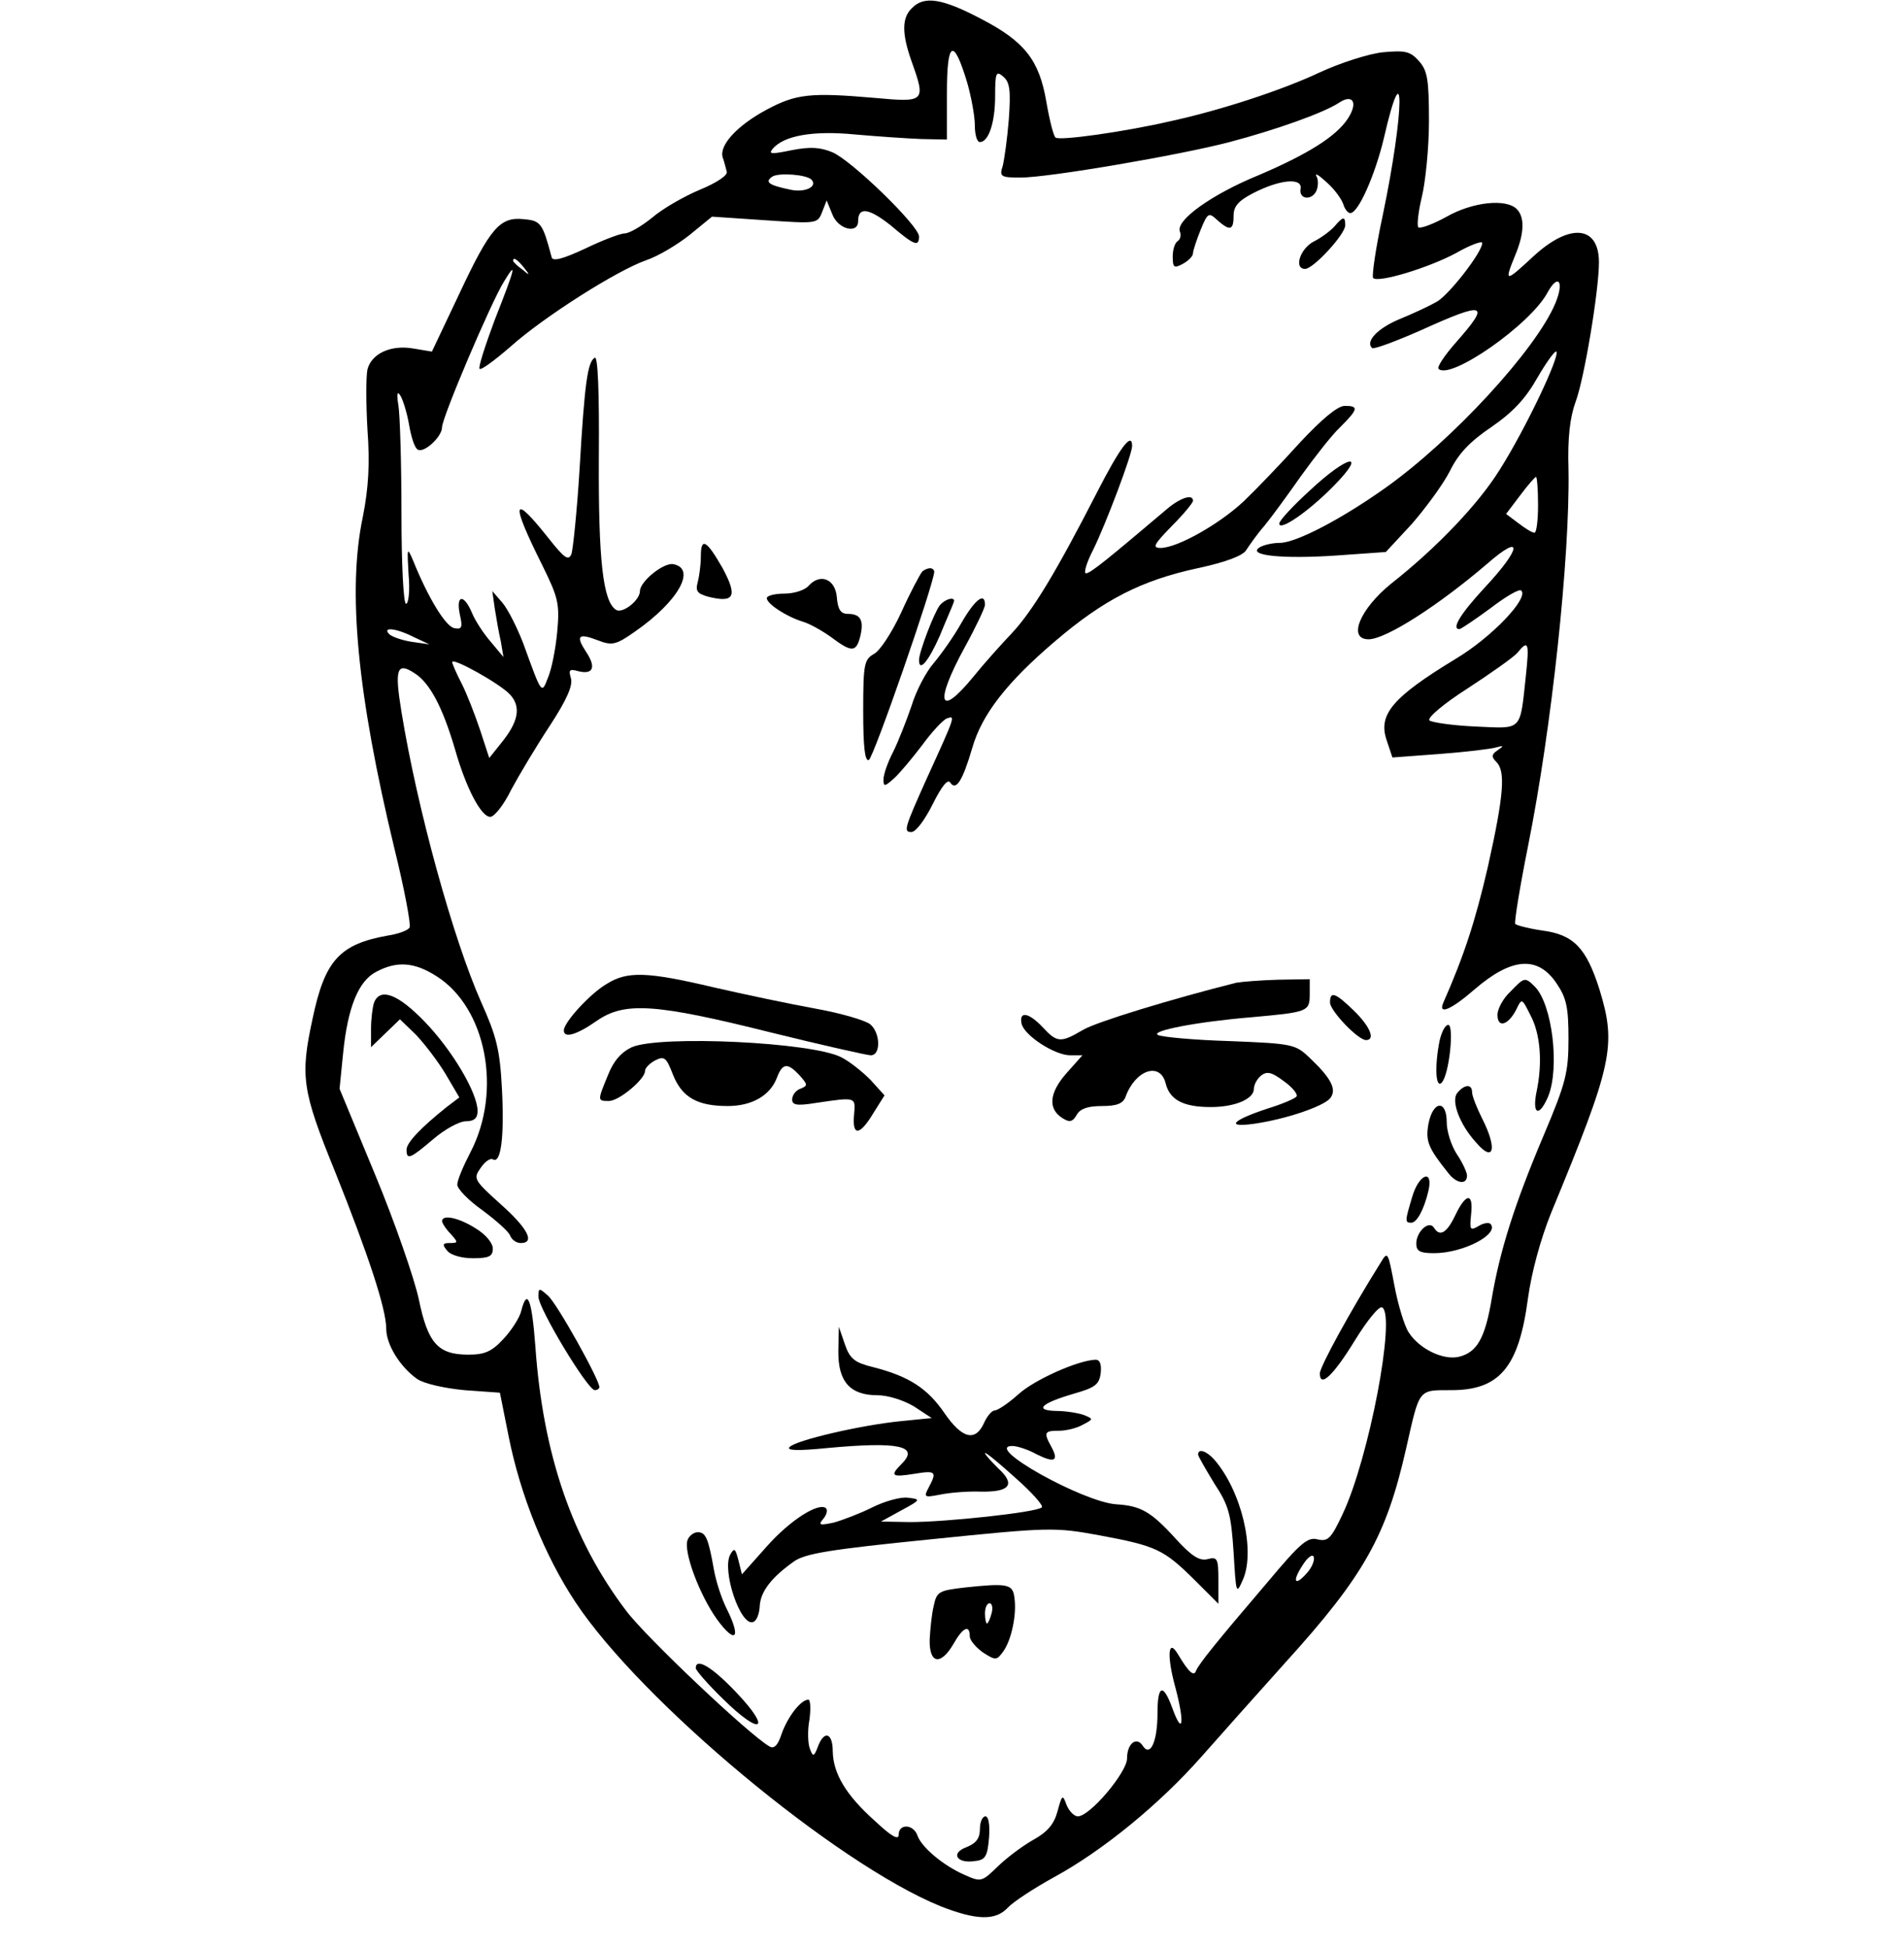 <?xml version="1.0" encoding="UTF-8" standalone="yes"?>
<svg version="1.0" xmlns="http://www.w3.org/2000/svg" width="300pt" height="307pt" viewBox="0 0 375 384" preserveAspectRatio="xMidYMid meet">
  <g transform="translate(0,384) scale(0.1,-0.1)" fill="#000000" stroke="none">
    <path d="M1796 3824 c-20 -19 -20 -50 -1 -104 29 -81 27 -82 -72 -73 -127 11
-155 8 -213 -23 -58 -31 -94 -70 -87 -94 3 -8 6 -21 8 -28 3 -7 -19 -22 -53
-36 -31 -13 -73 -37 -94 -55 -21 -17 -45 -31 -54 -31 -8 0 -43 -13 -78 -30
-43 -20 -64 -26 -66 -17 -18 67 -21 72 -55 75 -47 5 -66 -17 -127 -147 l-54
-114 -36 6 c-45 8 -83 -10 -91 -41 -3 -14 -3 -67 0 -119 5 -67 2 -115 -9 -171
-31 -146 -11 -351 62 -654 20 -81 33 -151 30 -156 -3 -6 -23 -13 -43 -16 -95
-17 -124 -49 -148 -163 -25 -115 -21 -142 44 -302 66 -165 101 -271 101 -310
0 -31 27 -75 61 -99 13 -9 52 -18 93 -22 l70 -5 17 -85 c23 -116 71 -236 132
-328 129 -195 513 -515 719 -599 71 -28 109 -29 133 -3 10 11 51 38 91 60 97
53 208 144 291 238 37 42 111 125 164 184 157 173 200 251 239 423 27 119 23
115 89 115 95 0 133 45 151 180 7 52 25 118 46 170 121 293 129 329 95 440
-26 82 -51 108 -113 116 -27 4 -50 10 -53 13 -2 4 9 72 25 152 47 234 83 572
80 744 -2 62 3 103 14 133 17 45 46 219 46 275 0 73 -58 78 -130 11 -55 -51
-57 -51 -35 3 18 43 19 75 3 91 -21 21 -87 14 -138 -15 -27 -15 -52 -24 -56
-21 -3 4 0 31 7 60 7 29 14 96 14 149 0 83 -3 100 -20 119 -17 19 -27 21 -71
17 -28 -3 -84 -21 -125 -40 -72 -34 -193 -74 -294 -96 -91 -21 -220 -39 -226
-32 -4 3 -12 35 -18 70 -14 82 -42 119 -129 164 -76 40 -112 46 -136 21z m109
-147 c8 -28 15 -66 15 -84 0 -18 4 -33 10 -33 17 0 30 38 30 91 0 46 2 50 16
38 13 -11 15 -27 11 -84 -3 -38 -9 -80 -12 -92 -7 -21 -4 -23 35 -23 55 0 313
44 412 70 91 24 184 57 215 77 28 19 39 1 18 -31 -23 -35 -79 -70 -175 -111
-93 -38 -164 -89 -156 -111 3 -7 1 -16 -4 -19 -6 -4 -10 -17 -10 -31 0 -22 3
-23 20 -14 11 6 20 15 20 21 0 5 7 26 15 46 14 34 16 35 33 19 25 -22 32 -20
32 9 0 18 9 29 38 44 54 28 98 31 94 9 -4 -22 24 -24 32 -2 3 9 3 21 -1 27 -3
7 6 1 20 -12 15 -13 29 -32 33 -43 3 -10 9 -18 14 -18 16 0 49 76 66 147 42
183 41 55 -2 -151 -14 -65 -22 -121 -19 -124 10 -10 109 20 163 49 28 16 52
25 52 20 0 -18 -66 -103 -90 -116 -14 -8 -46 -23 -73 -34 -43 -18 -68 -44 -54
-57 3 -3 46 13 96 35 128 58 138 54 70 -23 -23 -26 -39 -50 -35 -53 23 -23
182 88 215 151 21 38 33 21 15 -22 -38 -91 -202 -269 -334 -363 -87 -62 -177
-109 -209 -109 -14 0 -32 -4 -40 -9 -25 -16 46 -23 150 -16 l99 7 51 55 c27
31 61 77 75 104 17 35 40 59 83 88 42 29 67 56 90 97 18 31 35 54 37 51 8 -8
-61 -153 -111 -232 -42 -68 -124 -154 -214 -225 -62 -50 -87 -110 -45 -110 34
0 137 66 234 149 71 62 68 31 -5 -47 -49 -53 -66 -82 -50 -82 3 0 31 19 61 41
30 23 57 39 61 35 15 -15 -58 -92 -130 -135 -125 -76 -153 -110 -135 -161 l11
-33 94 7 c52 4 102 10 111 13 15 4 15 3 2 -6 -12 -8 -12 -13 -2 -23 18 -18 15
-64 -17 -207 -25 -108 -47 -175 -88 -268 -10 -24 16 -13 62 27 73 63 125 67
162 11 19 -28 23 -47 23 -108 0 -67 -5 -87 -49 -191 -58 -137 -86 -227 -102
-320 -13 -79 -29 -107 -64 -116 -31 -8 -79 15 -100 48 -8 12 -21 54 -28 92
-13 68 -13 69 -28 44 -60 -96 -119 -204 -119 -217 0 -29 26 -5 69 65 24 39 48
69 54 65 27 -17 -26 -297 -78 -407 -23 -49 -29 -55 -50 -50 -19 5 -34 -8 -96
-82 -105 -123 -137 -163 -143 -177 -4 -12 -14 -4 -36 33 -19 32 -22 -3 -5 -65
19 -71 15 -99 -6 -41 -18 49 -29 45 -29 -11 0 -55 -14 -87 -29 -64 -12 19 -31
5 -31 -25 0 -27 -73 -114 -97 -114 -7 0 -17 10 -22 22 -8 22 -9 21 -18 -12 -7
-26 -20 -41 -49 -57 -21 -12 -53 -36 -70 -53 -30 -29 -32 -30 -65 -15 -41 18
-84 54 -92 77 -8 23 -37 24 -37 2 0 -12 -15 -3 -47 27 -57 51 -82 93 -83 137
0 37 -17 42 -29 10 -8 -21 -10 -21 -16 -5 -4 10 -5 36 -1 57 3 22 2 40 -2 40
-15 0 -41 -34 -53 -68 -7 -22 -15 -30 -24 -24 -39 22 -243 215 -282 267 -107
141 -164 309 -179 520 -7 94 -16 118 -28 71 -3 -13 -19 -38 -35 -55 -23 -25
-37 -31 -69 -31 -60 0 -80 22 -98 110 -9 41 -47 151 -86 245 l-70 169 7 70 c9
90 30 143 66 161 40 21 74 19 118 -9 98 -62 130 -226 67 -347 -14 -27 -26 -55
-26 -64 0 -8 22 -31 49 -50 27 -20 52 -42 55 -50 3 -8 12 -15 21 -15 29 0 14
29 -40 77 -52 47 -54 50 -39 71 8 12 19 20 24 17 16 -10 23 44 18 139 -4 78
-11 104 -41 171 -55 124 -126 381 -157 572 -14 85 -9 99 26 76 30 -19 55 -67
79 -148 22 -78 52 -135 70 -135 8 0 27 24 41 53 15 28 49 85 76 126 34 52 46
80 42 94 -5 17 -3 19 15 14 29 -7 35 8 15 38 -21 32 -16 38 23 23 28 -11 36
-9 73 17 85 59 122 124 76 133 -19 4 -66 -34 -66 -53 0 -18 -34 -45 -47 -37
-26 16 -35 99 -34 300 1 132 -2 201 -8 197 -14 -8 -20 -48 -30 -220 -5 -82
-13 -158 -16 -167 -6 -14 -14 -8 -45 31 -72 91 -76 74 -12 -54 31 -63 34 -75
29 -130 -3 -33 -11 -74 -18 -90 -13 -34 -12 -35 -49 67 -12 31 -30 67 -41 80
l-20 23 5 -35 c3 -19 8 -48 12 -65 l5 -30 -25 30 c-14 16 -31 42 -37 57 -16
38 -32 36 -24 -3 6 -26 4 -30 -11 -27 -17 3 -52 61 -81 133 -12 28 -12 26 -9
-27 3 -32 0 -58 -5 -58 -5 0 -9 76 -9 179 0 98 -3 194 -6 212 -4 24 -2 29 4
19 5 -8 13 -34 17 -57 4 -24 11 -46 17 -49 12 -8 48 25 48 44 0 19 96 245 122
287 26 43 23 29 -18 -75 -19 -51 -33 -94 -30 -97 3 -3 30 17 60 43 67 60 211
151 268 171 24 8 62 31 86 50 l44 36 104 -7 c103 -7 104 -7 113 16 l9 23 11
-27 c11 -30 51 -40 51 -14 0 29 21 26 64 -8 47 -40 56 -43 56 -22 0 21 -134
151 -171 166 -24 10 -44 11 -80 4 -39 -8 -46 -8 -38 2 22 27 80 37 163 29 45
-4 104 -8 131 -9 l50 -1 0 92 c0 103 13 110 40 20z m-307 -191 c13 -14 -13
-26 -41 -20 -43 9 -52 15 -36 26 13 8 67 4 77 -6z m-567 -173 c13 -16 12 -17
-3 -4 -10 7 -18 15 -18 17 0 8 8 3 21 -13z m1999 -468 c0 -30 -3 -55 -7 -55
-5 0 -19 9 -32 19 l-24 18 28 37 c15 20 29 36 31 36 2 0 4 -25 4 -55z m-2215
-261 l30 -14 -35 5 c-19 3 -39 10 -44 15 -15 15 14 12 49 -6z m2191 -76 c-12
-111 -6 -104 -99 -100 -45 2 -86 8 -91 12 -5 5 28 33 75 63 46 30 90 61 98 70
22 27 24 21 17 -45z m-2002 -37 c22 -24 17 -53 -17 -95 l-24 -30 -18 55 c-10
30 -26 71 -36 91 -11 21 -19 40 -19 43 0 10 95 -43 114 -64z m1570 -1732 c-24
-27 -29 -16 -8 16 10 16 20 23 22 16 2 -7 -4 -21 -14 -32z"/>
    <path d="M2629 3394 c-7 -8 -25 -22 -41 -30 -27 -14 -40 -54 -17 -54 16 0 79
68 79 86 0 18 -4 18 -21 -2z"/>
    <path d="M2561 2968 c-36 -40 -86 -92 -111 -116 -48 -45 -131 -92 -164 -92
-17 0 -13 7 22 43 23 23 42 46 42 50 0 14 -25 6 -51 -16 -117 -99 -151 -127
-160 -127 -5 0 1 21 15 48 24 49 76 186 76 203 0 29 -24 -3 -70 -93 -80 -156
-126 -232 -167 -276 -21 -22 -55 -60 -76 -86 -68 -83 -77 -52 -17 58 22 40 40
78 40 84 0 26 -20 10 -46 -35 -15 -27 -40 -62 -55 -80 -15 -17 -35 -55 -44
-85 -10 -29 -26 -70 -36 -90 -11 -21 -19 -45 -19 -54 0 -15 2 -15 21 2 11 10
36 40 55 65 19 26 41 50 49 53 17 6 17 6 -40 -119 -44 -98 -46 -105 -30 -105
9 0 27 25 42 55 18 36 30 51 35 42 11 -16 24 4 43 69 19 66 68 129 163 210 96
82 170 120 281 144 56 12 90 25 96 36 6 9 21 31 36 48 14 17 46 61 72 98 26
36 60 80 77 96 36 36 37 42 9 42 -14 0 -45 -26 -88 -72z"/>
    <path d="M2581 2874 c-34 -31 -61 -60 -61 -66 0 -16 58 24 107 74 68 69 29 62
-46 -8z"/>
    <path d="M1380 2743 c0 -16 -3 -38 -6 -50 -5 -18 -1 -23 20 -29 52 -13 59 0
29 56 -32 56 -43 62 -43 23z"/>
    <path d="M1816 2713 c-4 -5 -23 -40 -41 -80 -18 -39 -42 -76 -54 -82 -19 -11
-21 -20 -21 -112 0 -69 3 -100 11 -97 9 3 128 346 129 371 0 4 -4 7 -8 7 -5 0
-12 -3 -16 -7z"/>
    <path d="M1592 2685 c-7 -8 -28 -15 -47 -15 -19 0 -35 -4 -35 -9 0 -11 38 -36
70 -46 14 -4 39 -18 57 -31 40 -30 49 -30 57 1 8 32 1 45 -24 45 -14 0 -20 8
-22 33 -3 36 -33 48 -56 22z"/>
    <path d="M1851 2647 c-11 -14 -41 -92 -41 -108 0 -25 19 -2 41 48 13 32 26 61
27 65 6 13 -15 9 -27 -5z"/>
    <path d="M1195 1901 c-33 -19 -85 -76 -85 -92 0 -16 25 -9 65 19 55 38 115 34
343 -23 101 -25 190 -45 197 -45 20 0 19 44 -1 61 -10 8 -58 22 -108 31 -50 9
-140 28 -201 42 -131 31 -170 32 -210 7z"/>
    <path d="M2435 1903 c-127 -32 -275 -77 -302 -93 -44 -26 -51 -25 -79 5 -27
29 -47 33 -42 8 4 -23 65 -63 96 -63 l24 0 -32 -36 c-34 -39 -36 -70 -7 -88
14 -9 20 -7 28 7 7 12 22 17 50 17 29 0 41 5 46 18 19 53 68 70 79 27 8 -33
35 -47 89 -47 48 0 85 16 85 36 0 8 6 19 14 26 12 9 21 7 45 -11 17 -12 28
-26 25 -30 -2 -4 -28 -15 -57 -24 -70 -23 -84 -38 -27 -30 63 9 136 34 150 50
14 17 3 39 -39 79 -29 28 -34 29 -158 34 -70 2 -134 8 -142 12 -16 8 76 26
184 35 111 10 115 11 115 45 l0 30 -62 -1 c-35 -1 -72 -4 -83 -6z"/>
    <path d="M2975 1885 c-14 -13 -25 -34 -25 -45 0 -27 21 -21 37 10 11 23 11 23
28 -11 20 -37 24 -95 12 -151 -9 -45 5 -51 23 -9 23 57 8 181 -26 216 -20 20
-21 19 -49 -10z"/>
    <path d="M736 1864 c-3 -9 -6 -32 -6 -52 l0 -36 29 28 28 27 32 -31 c17 -18
43 -52 58 -77 l27 -46 -25 -19 c-50 -40 -79 -70 -79 -84 0 -21 7 -18 53 21 22
19 51 35 64 35 16 0 23 6 23 20 0 36 -50 120 -104 176 -53 55 -88 68 -100 38z"/>
    <path d="M2620 1864 c0 -16 55 -74 71 -74 19 0 8 27 -24 58 -37 36 -47 39 -47
16z"/>
    <path d="M2836 1789 c-10 -50 -8 -95 4 -83 15 15 25 114 13 114 -6 0 -13 -14
-17 -31z"/>
    <path d="M1244 1776 c-21 -10 -36 -27 -47 -55 -21 -51 -21 -51 2 -51 20 0 71
43 71 59 0 6 9 15 20 21 18 9 22 6 35 -28 18 -45 48 -62 108 -62 48 0 84 21
97 56 11 29 21 30 45 4 16 -18 16 -20 1 -26 -9 -3 -16 -13 -16 -21 0 -11 9
-13 46 -7 81 12 79 12 76 -23 -4 -43 11 -42 38 3 l22 35 -28 31 c-16 16 -41
36 -57 44 -57 30 -357 44 -413 20z"/>
    <path d="M2871 1686 c-13 -15 4 -62 37 -98 35 -41 42 -12 12 47 -11 22 -20 45
-20 52 0 17 -15 16 -29 -1z"/>
    <path d="M2814 1625 c-6 -34 -1 -47 39 -97 16 -21 37 -24 37 -5 0 6 -9 26 -20
42 -11 17 -20 45 -20 63 0 45 -27 43 -36 -3z"/>
    <path d="M2782 1481 c-14 -47 -15 -51 -2 -51 11 0 25 25 34 63 10 44 -19 33
-32 -12z"/>
    <path d="M2867 1445 c-17 -36 -31 -43 -42 -25 -10 16 -35 -8 -35 -31 0 -15 7
-19 35 -19 58 0 130 38 111 58 -4 3 -15 1 -24 -5 -16 -9 -17 -7 -14 23 5 44
-10 43 -31 -1z"/>
    <path d="M870 1433 c0 -3 7 -15 17 -25 15 -17 15 -18 -2 -18 -14 0 -15 -3 -5
-15 7 -9 29 -15 51 -15 32 0 39 4 39 19 0 11 -14 28 -34 40 -33 21 -66 28 -66
14z"/>
    <path d="M1060 1284 c0 -23 97 -184 111 -184 5 0 9 3 9 6 0 15 -83 164 -101
180 -18 16 -19 16 -19 -2z"/>
    <path d="M1651 1178 c-1 -61 23 -88 77 -88 21 0 52 -10 72 -22 l35 -23 -60 -6
c-81 -8 -208 -38 -220 -51 -7 -7 15 -8 75 -2 140 13 181 4 146 -31 -24 -24
-20 -27 24 -20 43 7 46 5 29 -27 -10 -19 -9 -20 22 -14 19 4 55 7 81 6 57 -1
69 14 34 46 -14 14 -26 27 -26 30 0 3 27 -19 59 -48 33 -29 57 -56 53 -59 -10
-10 -190 -29 -259 -29 l-58 1 40 22 c39 21 39 22 13 25 -14 2 -46 -7 -70 -19
-24 -12 -58 -25 -76 -30 -28 -6 -31 -5 -21 7 7 8 9 17 6 21 -14 13 -71 -23
-117 -75 l-49 -55 -7 28 c-6 23 -8 25 -16 11 -17 -31 20 -142 45 -133 7 2 12
16 13 30 1 29 22 57 67 89 22 16 71 24 270 44 235 24 244 24 332 8 113 -21
127 -28 187 -87 l48 -48 0 47 c0 42 -2 46 -21 41 -16 -4 -31 5 -63 40 -49 54
-69 65 -117 68 -65 4 -264 115 -205 115 9 0 31 -7 47 -16 36 -18 45 -14 30 14
-16 29 -14 32 15 32 14 0 35 5 47 12 21 11 21 11 2 19 -11 4 -36 8 -54 8 -45
1 -31 15 34 34 42 12 50 18 53 40 2 17 -1 27 -10 27 -34 -1 -120 -39 -152 -68
-20 -18 -41 -32 -47 -32 -5 0 -15 -11 -21 -25 -17 -37 -43 -31 -78 20 -33 48
-69 72 -139 90 -37 9 -47 16 -57 45 l-12 35 -1 -47z"/>
    <path d="M2360 973 c0 -3 15 -29 32 -57 29 -44 33 -61 38 -136 5 -83 5 -84 19
-52 24 58 -4 174 -57 235 -15 17 -32 23 -32 10z"/>
    <path d="M1354 805 c-9 -22 23 -108 58 -157 36 -49 48 -38 20 19 -11 21 -22
56 -26 78 -11 62 -16 75 -32 75 -8 0 -17 -7 -20 -15z"/>
    <path d="M1900 711 c-51 -6 -55 -8 -61 -36 -4 -16 -7 -47 -8 -67 -1 -48 22
-51 47 -8 18 32 32 39 32 15 0 -8 12 -22 26 -32 25 -16 27 -16 40 2 16 22 27
73 22 106 -3 27 -14 29 -98 20z m53 -51 c-3 -11 -7 -20 -9 -20 -2 0 -4 9 -4
20 0 11 4 20 9 20 5 0 7 -9 4 -20z"/>
    <path d="M1370 552 c0 -4 24 -32 54 -61 74 -73 97 -62 27 12 -48 51 -81 71
-81 49z"/>
    <path d="M1930 235 c0 -18 -7 -28 -27 -36 -32 -12 -18 -33 18 -27 20 2 24 10
27 46 2 25 -1 42 -7 42 -6 0 -11 -11 -11 -25z"/>
  </g>
</svg>